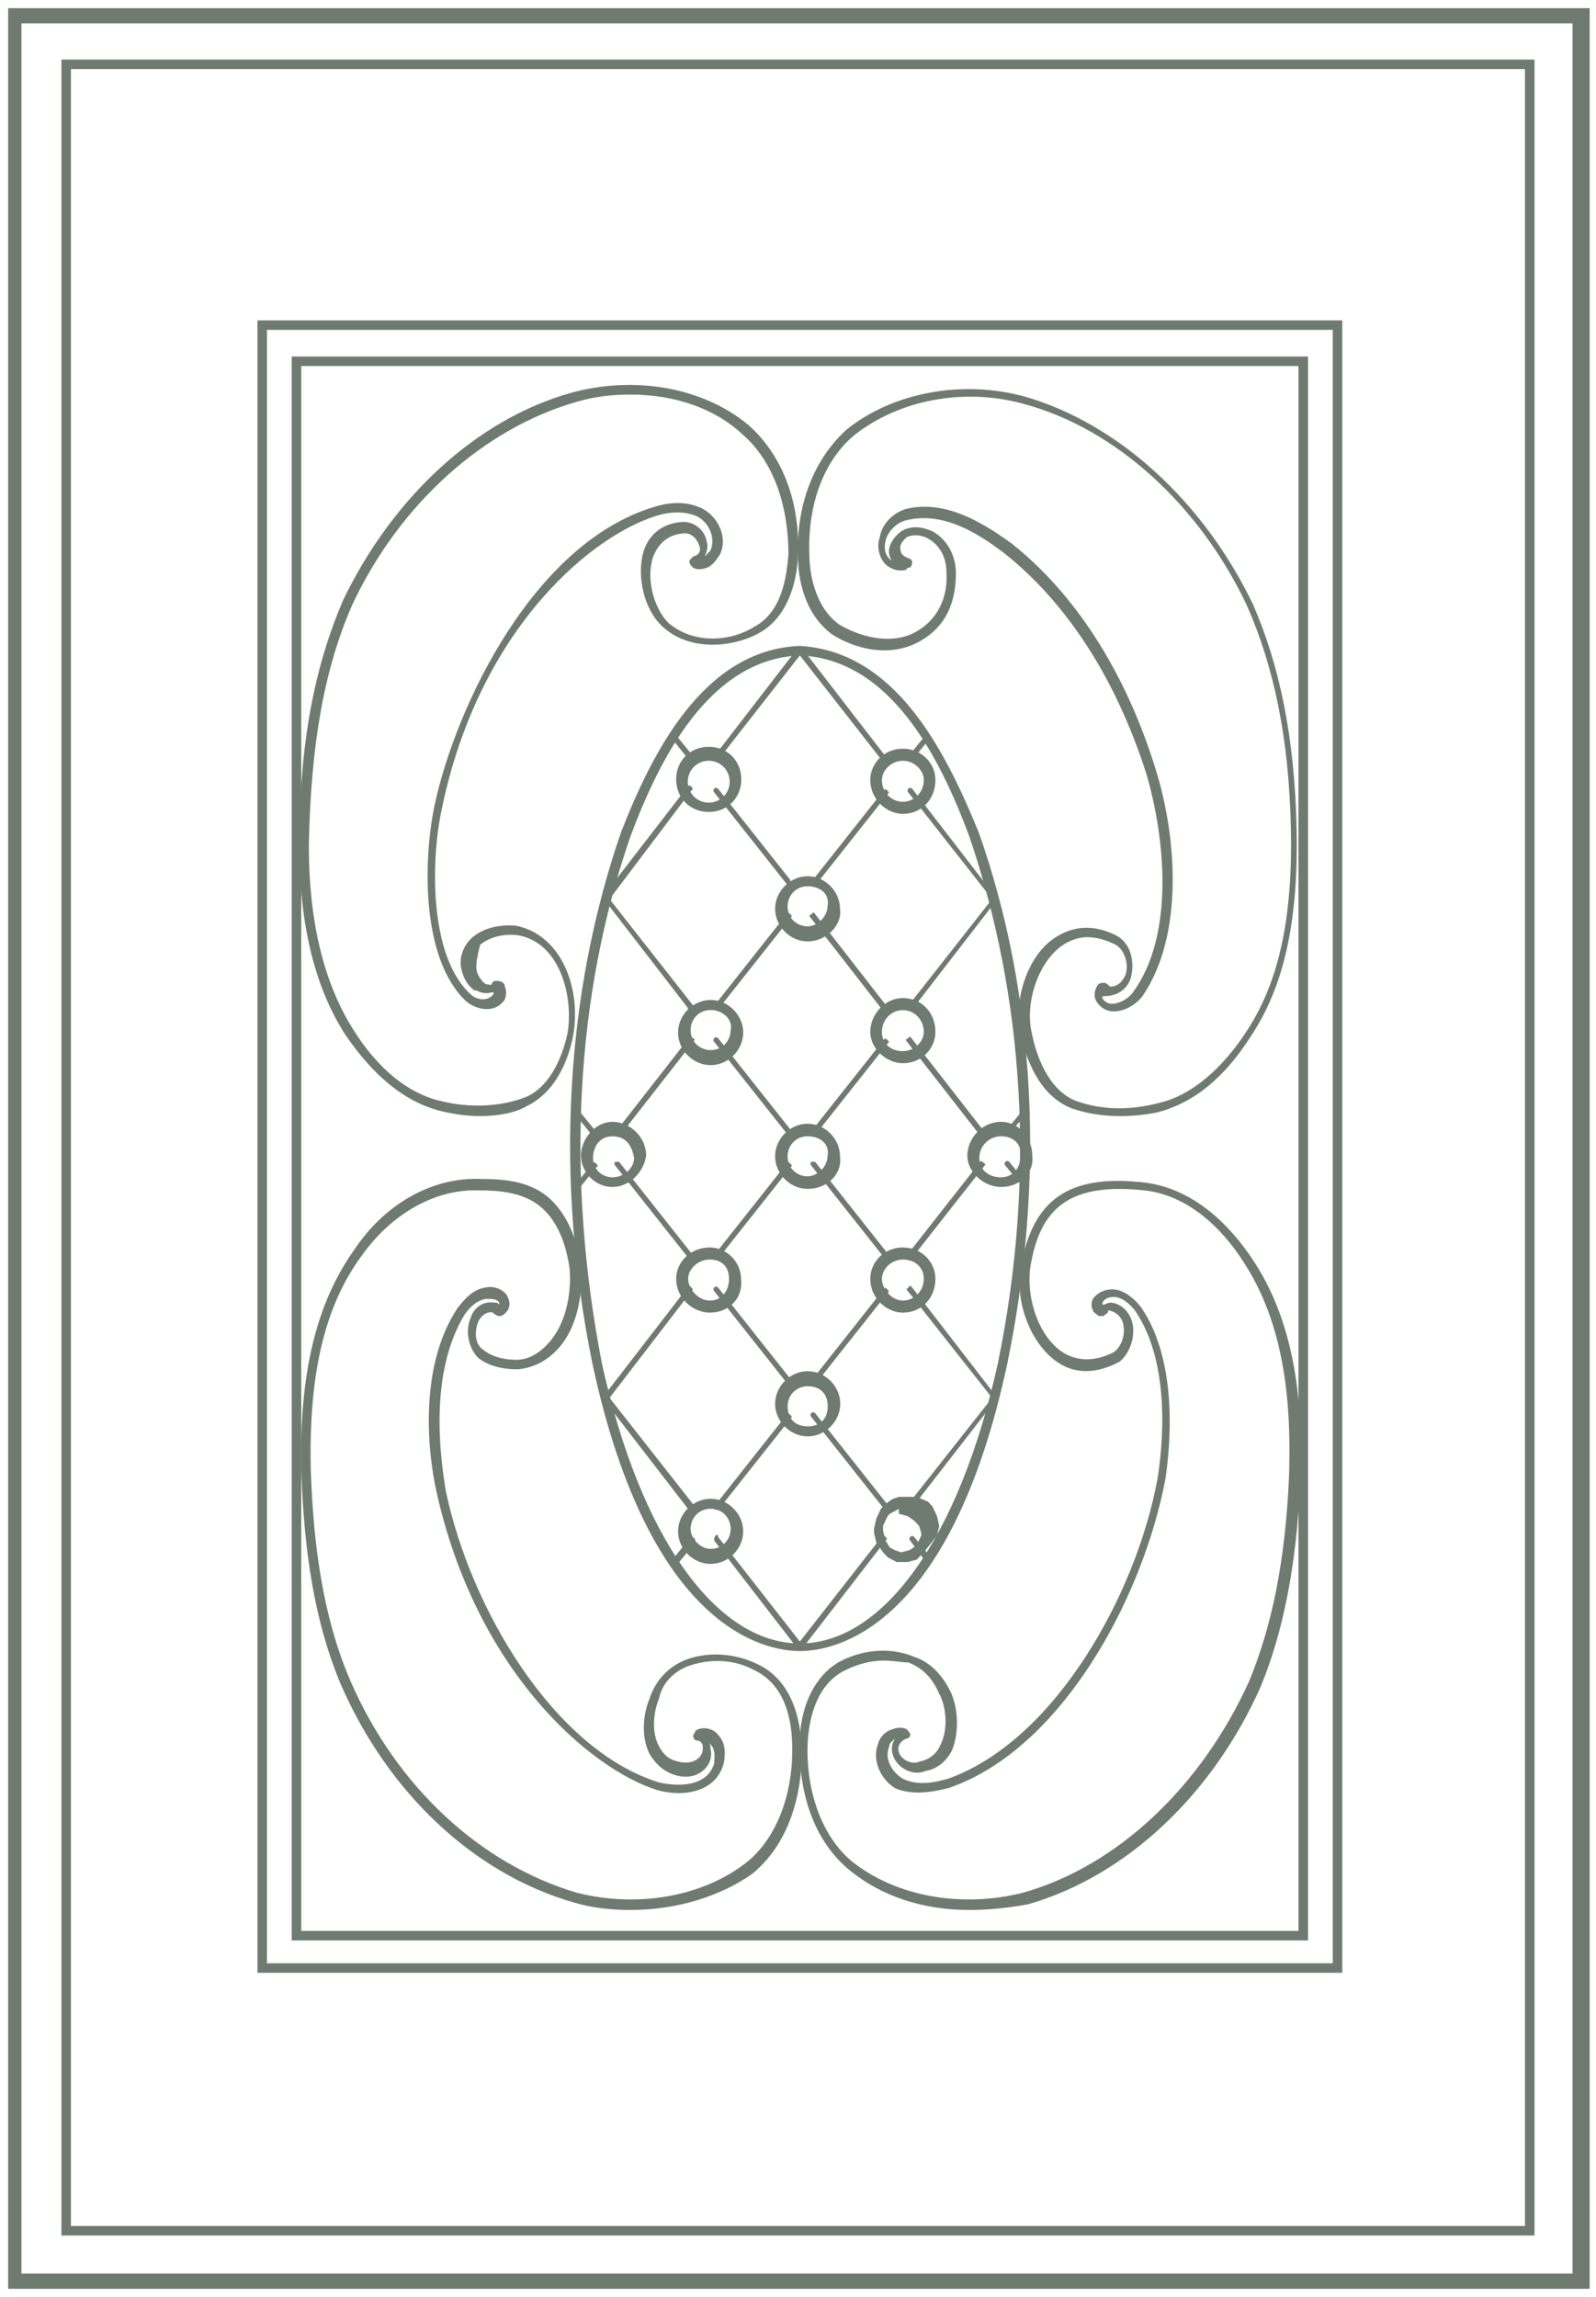 <?xml version="1.0" encoding="UTF-8"?>
<svg width="196px" height="282px" viewBox="0 0 196 282" version="1.1" xmlns="http://www.w3.org/2000/svg" xmlns:xlink="http://www.w3.org/1999/xlink">
    <title>Artboard</title>
    <g id="Artboard" stroke="none" stroke-width="1" fill="none" fill-rule="evenodd">
        <g id="pittogramma" transform="translate(1, 1)" fill="#6F7B71" fill-rule="nonzero">
            <g id="Group-16" transform="translate(-0, 0)">
                <path d="M193.99,280 L0,280 L0,0 L194.224,0 L194.224,280 L193.99,280 Z M1.636,278.13 L192.12,278.13 L192.12,1.87 L1.636,1.87 L1.636,278.13 Z" id="Shape"></path>
                <path d="M118.03,233.489 C112.421,233.489 107.279,231.853 103.306,228.581 C99.332,225.309 97.229,219.933 97.229,213.856 C96.995,208.715 99.098,204.508 102.371,202.871 C105.175,201.469 108.447,201.235 111.252,202.404 C113.356,203.105 114.758,204.741 115.693,206.611 C116.628,208.481 116.861,211.519 115.927,213.856 C115.225,215.259 114.057,216.194 112.654,216.427 C111.018,217.129 109.149,215.96 108.681,214.558 C108.447,213.856 108.447,213.155 108.915,212.454 C108.681,212.688 108.214,212.922 108.214,213.389 C107.513,215.025 108.681,216.661 109.85,217.362 C111.72,218.297 113.823,217.83 115.459,217.362 C128.548,212.688 138.598,194.691 141.169,180.434 C141.636,177.396 143.038,166.644 138.364,159.866 C137.429,158.698 136.494,158.23 135.793,158.23 C135.092,158.23 134.624,158.464 134.391,158.932 C134.391,158.932 134.391,158.932 134.391,159.165 C134.391,159.165 134.391,159.165 134.624,159.165 C135.092,158.932 135.326,158.932 135.326,158.932 C135.326,158.932 135.559,158.932 135.559,158.932 L135.559,158.932 C136.962,159.165 137.896,160.334 138.13,161.736 C138.364,163.372 137.663,165.242 136.494,166.177 C132.988,168.047 130.417,167.346 128.781,166.177 C125.743,164.073 123.639,159.165 124.341,154.725 C125.743,146.311 130.184,143.038 139.766,144.207 C146.544,145.142 150.985,150.751 153.088,154.023 C158.698,162.671 158.932,173.422 158.698,180.668 C158.23,191.185 156.594,199.366 153.79,206.144 C147.947,219.232 137.429,229.282 125.275,232.788 C122.705,233.255 120.367,233.489 118.03,233.489 Z M107.513,202.871 C105.876,202.871 104.24,203.339 102.838,204.04 C98.397,206.144 98.164,212.22 98.164,213.856 C98.164,213.856 98.164,213.856 98.164,213.856 C98.164,219.699 100.267,224.841 103.773,227.646 C109.149,231.853 117.095,233.255 124.574,231.386 C136.26,228.114 146.544,218.297 152.387,205.442 C155.192,198.664 156.828,190.718 157.295,180.434 C157.529,173.189 157.295,162.671 151.92,154.257 C150.05,151.219 145.843,145.843 139.533,145.142 C130.651,144.207 126.678,147.012 125.509,154.725 C125.042,158.698 126.678,163.139 129.482,165.008 C131.352,166.177 133.456,166.177 135.793,165.008 C136.728,164.307 137.195,162.905 136.962,161.736 C136.962,161.269 136.494,160.1 135.092,159.866 C135.092,159.866 135.092,159.866 135.092,159.866 L135.092,159.866 C135.092,159.866 135.092,159.866 135.092,159.866 C135.092,160.1 135.092,160.1 134.858,160.334 C134.858,160.334 134.624,160.334 134.624,160.568 C134.391,160.568 134.391,160.568 134.157,160.568 C134.157,160.568 133.923,160.568 133.923,160.568 C133.689,160.334 133.222,160.1 133.222,159.866 C132.988,159.399 132.988,158.932 133.222,158.464 C133.689,157.763 134.624,157.295 135.559,157.295 C136.728,157.295 137.896,157.997 139.065,159.399 C143.973,166.411 142.571,177.629 142.104,180.668 C139.299,195.392 129.249,213.856 115.459,218.531 C113.589,218.998 111.018,219.466 108.915,218.531 C107.045,217.362 106.11,215.025 106.811,213.155 C107.045,212.22 107.746,211.519 108.681,211.285 C109.149,211.052 109.85,211.052 110.317,211.285 C110.551,211.519 110.785,211.753 110.785,211.987 C110.785,212.22 110.551,212.454 110.317,212.454 C109.616,212.688 109.149,213.389 109.382,214.09 C109.616,215.025 111.018,215.726 111.953,215.259 C113.122,215.025 114.057,214.324 114.524,213.155 C115.459,211.285 115.225,208.481 114.29,206.845 C113.589,205.209 112.421,203.806 110.551,203.105 C109.85,203.105 108.681,202.871 107.513,202.871 Z" id="Shape"></path>
                <path d="M57.963,136.027 C56.327,136.027 54.691,135.793 52.821,135.326 C48.614,134.157 44.875,131.119 41.369,125.977 C37.629,120.134 35.76,112.421 35.76,102.838 C35.76,90.217 37.629,80.868 41.135,72.688 C47.212,60.067 57.496,50.484 69.182,47.212 C76.895,45.109 85.309,46.511 90.918,51.185 C94.891,54.691 97.229,60.301 96.995,66.845 C96.995,66.845 96.995,66.845 96.995,66.845 C96.995,69.649 96.06,74.558 92.321,76.661 C89.048,78.531 83.673,78.998 80.401,75.96 C78.063,73.856 77.129,69.649 78.063,66.611 C78.765,64.508 80.401,63.339 82.504,63.105 C84.14,62.871 85.543,64.04 85.776,65.442 C86.01,66.144 85.776,66.845 85.543,67.312 C85.776,67.078 86.01,66.845 86.244,66.611 C86.945,64.975 86.01,63.105 84.608,62.404 C83.673,61.937 82.037,61.703 80.167,62.17 C72.22,64.274 57.963,75.726 53.289,98.164 C51.886,104.474 51.653,116.394 56.795,121.068 C57.496,121.77 58.898,122.003 59.599,121.068 C59.599,121.068 59.599,120.835 59.599,120.835 C59.599,120.835 59.599,120.835 59.366,120.835 C58.664,121.068 57.963,120.835 57.496,120.601 L57.262,120.601 C56.327,119.9 55.86,118.965 55.626,117.796 C55.392,116.628 55.86,115.225 56.795,114.29 C57.963,113.122 60.067,112.421 62.404,112.654 C68.013,113.823 70.351,120.367 69.416,125.977 C68.948,128.548 67.546,132.988 63.573,134.858 C62.404,135.559 60.301,136.027 57.963,136.027 Z M76.427,47.446 C74.09,47.446 71.987,47.679 69.649,48.381 C58.431,51.653 48.147,60.768 42.304,73.155 C38.798,81.102 37.162,90.451 36.928,102.838 C36.928,112.187 38.798,119.666 42.304,125.275 C45.342,130.184 49.082,133.222 53.055,134.157 C56.795,135.092 60.534,134.858 63.573,133.689 C66.845,132.287 68.247,128.08 68.715,125.743 C69.416,121.302 67.78,114.758 62.638,113.823 C60.768,113.589 59.132,114.057 57.963,114.992 C57.73,115.927 57.496,116.861 57.496,117.796 C57.496,118.497 57.963,119.199 58.431,119.666 L58.431,119.666 C58.664,119.9 59.132,119.9 59.366,119.9 C59.366,119.9 59.366,119.9 59.366,119.9 C59.366,119.666 59.599,119.432 59.833,119.432 C59.833,119.432 60.067,119.432 60.067,119.432 C60.534,119.432 61.002,119.666 61.002,120.134 C61.235,120.601 61.235,121.536 60.768,122.003 C59.599,123.406 57.496,122.938 56.327,122.003 C50.718,116.861 50.952,104.708 52.354,97.93 C54.925,85.776 64.741,64.975 80.167,61.002 C82.27,60.534 83.907,60.768 85.309,61.469 C87.412,62.638 88.347,65.209 87.412,67.078 C86.945,67.78 86.477,68.481 85.776,68.715 C85.075,68.948 84.608,68.948 84.14,68.715 C83.907,68.481 83.673,68.247 83.673,68.013 C83.673,67.78 83.673,67.78 83.907,67.546 C83.907,67.546 84.14,67.312 84.14,67.312 C84.14,67.312 84.14,67.312 84.14,67.312 C85.075,67.078 85.075,66.377 84.841,65.91 C84.608,65.209 83.907,64.274 82.738,64.508 C80.634,64.741 79.699,66.144 79.232,67.312 C78.297,69.883 79.232,73.623 81.102,75.492 C84.14,78.063 88.581,77.83 91.619,75.96 C95.125,74.09 95.593,69.649 95.826,67.078 C95.826,61.002 93.957,55.626 90.217,52.354 C86.711,49.082 81.803,47.446 76.427,47.446 Z" id="Shape"></path>
                <path d="M76.427,233.489 C74.09,233.489 71.753,233.255 69.416,232.554 C57.262,229.048 46.745,219.232 40.902,205.91 C36.928,196.561 36.227,186.277 35.993,179.265 C35.76,167.579 37.863,158.932 42.538,152.387 C46.277,146.778 52.12,143.506 57.963,143.74 C60.768,143.74 63.806,143.973 66.144,145.843 C68.481,147.713 69.883,150.985 70.351,154.491 C70.584,157.295 70.117,161.503 67.78,164.307 C66.377,165.943 64.741,166.878 62.638,167.112 C60.534,167.112 58.898,166.644 57.73,165.71 C56.561,164.541 56.093,162.437 56.795,160.801 C57.262,159.399 58.431,158.698 59.833,158.932 C60.067,158.932 60.067,158.932 60.301,159.165 L60.301,159.165 C60.301,159.165 60.301,158.932 60.301,158.932 C60.067,158.464 59.366,158.464 58.664,158.464 C57.496,158.698 56.795,159.399 56.093,160.334 C51.653,167.579 53.055,177.863 53.756,182.07 C56.795,196.561 67.078,213.856 79.933,217.83 C82.037,218.297 85.776,218.531 86.711,215.492 C86.711,214.791 86.945,213.856 86.244,213.155 C86.244,213.155 86.01,212.922 86.01,212.922 C86.244,213.155 86.244,213.389 86.244,213.623 C86.477,214.558 86.244,215.492 85.543,216.194 C84.608,217.129 83.205,217.362 81.803,216.895 C80.401,216.427 79.466,215.492 78.765,214.324 C77.83,212.454 77.83,209.883 78.765,207.546 C79.466,205.442 80.868,203.806 82.972,202.871 C85.776,201.703 89.282,201.937 92.087,203.339 C96.995,205.676 97.462,211.753 97.462,214.324 L97.462,214.324 C97.462,218.063 96.528,224.841 91.386,229.048 C87.412,231.853 82.037,233.489 76.427,233.489 Z M57.262,145.142 C52.12,145.142 46.978,148.18 43.472,153.088 C38.798,159.399 36.928,167.813 37.162,179.265 C37.396,186.043 38.097,196.327 42.07,205.442 C47.679,218.297 57.963,227.88 69.883,231.386 C77.362,233.255 85.309,231.853 90.684,227.646 C94.19,224.841 96.294,219.699 96.294,213.856 C96.294,213.856 96.294,213.856 96.294,213.856 C96.294,211.519 96.06,206.144 91.619,204.04 C89.048,202.638 86.01,202.638 83.439,203.573 C82.27,204.04 80.401,205.209 79.933,207.546 C79.232,209.182 78.998,211.753 79.933,213.389 C80.401,214.324 81.102,215.025 82.27,215.259 C82.972,215.492 84.14,215.492 84.841,214.791 C85.309,214.324 85.309,213.856 85.309,213.389 C85.309,213.155 85.075,212.688 84.608,212.688 C84.374,212.688 84.14,212.454 84.14,212.22 C84.14,212.22 84.14,211.987 84.14,211.987 C84.14,211.987 84.374,211.753 84.374,211.519 C85.309,210.818 86.711,211.285 87.179,211.987 C88.114,212.922 88.114,214.324 87.88,215.492 C86.945,218.998 82.972,219.699 79.699,218.765 C71.519,216.194 57.496,204.274 52.588,182.07 C51.653,177.863 50.25,167.112 55.159,159.633 C56.093,158.464 57.028,157.295 58.664,157.062 C59.599,156.828 60.768,157.295 61.235,157.997 C61.469,158.464 61.703,158.932 61.469,159.633 C61.235,160.1 61.002,160.334 60.534,160.568 C60.534,160.568 60.301,160.568 60.301,160.568 C59.833,160.568 59.599,160.1 59.366,160.1 C58.431,160.1 57.963,160.801 57.73,161.269 C57.262,162.437 57.262,164.073 58.431,164.775 C59.599,165.71 61.235,165.943 62.404,165.943 C64.04,165.943 65.442,165.008 66.611,163.606 C68.715,161.035 69.182,157.295 68.948,154.725 C68.481,151.452 67.312,148.648 65.209,147.012 C63.105,145.376 60.301,145.142 57.73,145.142 C57.73,145.142 57.496,145.142 57.262,145.142 Z" id="Shape"></path>
                <path d="M136.728,136.027 C134.624,136.027 132.755,135.793 130.651,135.092 C126.444,133.456 125.042,128.781 124.341,126.21 C123.406,122.003 125.042,116.628 128.314,114.29 C130.651,112.654 133.222,112.421 136.027,113.823 C137.896,114.758 138.364,117.095 137.896,118.965 C137.429,120.601 136.027,121.302 134.624,121.302 C134.624,121.302 134.391,121.302 134.391,121.302 C134.391,121.302 134.391,121.302 134.391,121.536 C134.624,122.003 135.092,122.237 135.559,122.237 C135.559,122.237 135.559,122.237 135.559,122.237 C136.494,122.237 137.663,121.536 138.13,120.835 C143.272,113.823 142.104,101.903 139.766,93.957 C136.027,82.27 129.95,72.922 122.237,66.845 C119.432,64.741 114.992,61.703 110.317,62.871 C109.149,63.105 107.98,64.274 107.746,65.442 C107.513,66.377 107.746,67.312 108.447,67.78 C108.447,67.78 108.681,67.78 108.681,68.013 C108.447,67.78 108.214,67.312 108.214,67.078 C107.98,66.144 108.681,64.975 109.616,64.274 C111.018,63.339 112.654,63.806 113.589,64.274 C115.225,65.209 116.394,67.078 116.394,69.416 C116.394,73.155 114.992,75.96 112.187,77.596 C109.149,79.466 104.942,79.232 101.202,76.895 C97.696,74.324 96.995,69.883 96.995,67.312 C96.761,60.768 99.098,55.159 103.072,51.653 C108.681,47.212 117.095,45.576 124.808,47.679 C136.26,50.952 146.778,60.534 152.855,73.155 C156.127,80.634 157.997,89.516 158.23,100.735 C158.464,111.72 156.828,119.9 152.621,126.21 C149.349,131.352 145.609,134.391 141.169,135.559 C140,135.793 138.364,136.027 136.728,136.027 Z M132.521,114.057 C131.352,114.057 130.184,114.524 129.249,115.225 C126.444,117.329 124.808,122.237 125.743,125.977 C126.21,128.314 127.613,132.755 131.119,134.157 C134.391,135.326 137.896,135.326 141.402,134.391 C146.311,133.222 150.05,128.781 152.154,125.509 C156.127,119.432 157.763,111.486 157.529,100.735 C157.295,89.516 155.426,80.868 152.154,73.389 C146.311,61.002 136.027,51.653 124.808,48.614 C117.329,46.511 109.382,48.147 104.007,52.354 C100.267,55.392 98.164,60.768 98.397,67.078 L98.397,67.078 C98.397,69.416 99.098,73.623 102.137,75.726 C105.409,77.596 109.149,78.063 111.72,76.427 C114.057,75.025 115.459,72.454 115.225,69.182 C115.225,67.312 114.29,65.91 113.122,65.209 C112.421,64.741 111.252,64.508 110.317,64.975 C109.85,65.442 109.382,65.91 109.616,66.611 C109.616,67.078 110.083,67.312 110.551,67.546 C110.785,67.546 111.018,67.78 111.018,68.013 C111.018,68.481 110.785,68.715 110.551,68.715 C110.551,68.715 110.317,68.715 110.317,68.948 C109.382,69.182 108.681,68.948 107.98,68.481 C107.045,67.78 106.578,66.144 107.045,64.975 C107.279,63.339 108.681,61.937 110.317,61.469 C115.225,60.301 119.9,63.339 123.172,65.676 C130.885,71.753 137.195,81.336 140.935,93.489 C143.506,101.669 144.441,113.823 139.299,121.302 C138.598,122.237 137.195,123.172 135.793,123.172 C135.793,123.172 135.793,123.172 135.793,123.172 C134.858,123.172 134.157,122.705 133.689,122.003 C133.222,121.302 133.456,120.601 133.689,120.134 C133.923,119.666 134.157,119.666 134.624,119.666 C134.858,119.666 135.092,119.9 135.326,120.134 C135.326,120.134 135.326,120.134 135.326,120.134 C136.494,120.134 136.962,119.199 137.195,118.731 C137.663,117.563 137.195,115.693 136.027,114.992 C134.624,114.29 133.456,114.057 132.521,114.057 Z" id="Shape"></path>
                <g id="Group" transform="translate(69.24, 78.297)">
                    <path d="M2.513,60.067 C2.513,60.067 2.279,60.067 2.279,59.833 L0.175,57.262 C-0.058,57.028 -0.058,56.795 0.175,56.795 C0.409,56.561 0.643,56.561 0.643,56.795 L0.643,56.795 L2.746,59.366 C2.98,59.599 2.98,59.833 2.513,60.067 C2.746,60.067 2.746,60.067 2.513,60.067 Z" id="Path"></path>
                    <path d="M41.544,14.023 C41.544,14.023 41.311,14.023 41.544,14.023 C41.077,13.79 41.077,13.556 41.311,13.556 L43.414,10.985 C43.648,10.751 43.648,10.751 43.881,10.985 C44.115,11.219 44.115,11.219 43.881,11.452 L41.778,14.023 C41.778,14.023 41.778,14.023 41.544,14.023 Z" id="Path"></path>
                    <path d="M17.705,44.641 C17.705,44.641 17.471,44.641 17.705,44.641 C17.237,44.407 17.237,44.174 17.471,44.174 L26.352,32.955 C26.586,32.721 26.586,32.721 26.82,32.955 C27.053,33.189 27.053,33.189 26.82,33.422 L17.938,44.641 C17.938,44.641 17.705,44.641 17.705,44.641 Z" id="Path"></path>
                    <path d="M17.705,75.259 C17.705,75.259 17.471,75.259 17.705,75.259 C17.237,75.025 17.237,74.791 17.471,74.791 L26.352,63.573 C26.586,63.339 26.586,63.339 26.82,63.573 C27.053,63.806 27.053,63.806 26.82,64.04 L17.938,75.259 C17.938,75.259 17.705,75.259 17.705,75.259 Z" id="Path"></path>
                    <path d="M26.586,90.684 C26.586,90.684 26.352,90.684 26.352,90.451 L17.471,79.232 C17.237,78.998 17.471,78.765 17.471,78.765 C17.705,78.531 17.938,78.765 17.938,78.765 L26.82,89.983 C26.82,90.217 26.82,90.451 26.586,90.684 C26.586,90.684 26.586,90.684 26.586,90.684 Z" id="Path"></path>
                    <path d="M55.568,66.611 C55.568,66.611 55.334,66.611 55.334,66.377 L53.23,63.806 C52.997,63.573 53.23,63.339 53.23,63.339 C53.464,63.105 53.698,63.339 53.698,63.339 L55.801,65.91 C56.035,66.377 55.801,66.611 55.568,66.611 C55.801,66.611 55.568,66.611 55.568,66.611 Z" id="Path"></path>
                    <path d="M17.705,14.023 C17.705,14.023 17.471,14.023 17.705,14.023 C17.237,13.79 17.237,13.556 17.471,13.556 L27.755,0.234 C27.755,0.234 27.988,0 27.988,0 L27.988,0 C27.988,0 28.222,0 28.222,0.234 L38.506,13.556 C38.74,13.79 38.506,14.023 38.506,14.023 C38.272,14.257 38.038,14.023 38.038,14.023 L27.988,1.169 L17.938,14.023 C17.938,14.023 17.705,14.023 17.705,14.023 Z" id="Path"></path>
                    <path d="M26.586,29.449 C26.586,29.449 26.352,29.449 26.352,29.215 L17.471,17.997 C17.237,17.763 17.471,17.529 17.471,17.529 C17.705,17.295 17.938,17.529 17.938,17.529 L26.82,28.748 C26.82,28.982 26.82,29.215 26.586,29.449 C26.586,29.449 26.586,29.449 26.586,29.449 Z" id="Path"></path>
                    <polygon id="Rectangle" transform="translate(34.002, 38.822) rotate(-37.884) translate(-34.002, -38.822) " points="33.651 31.343 34.352 31.343 34.352 46.302 33.651 46.302"></polygon>
                    <path d="M29.624,60.067 C29.624,60.067 29.391,60.067 29.624,60.067 C29.157,59.833 29.157,59.599 29.391,59.599 L38.272,48.381 C38.506,48.147 38.506,48.147 38.74,48.381 C38.973,48.614 38.973,48.614 38.74,48.848 L29.858,60.067 C29.858,60.067 29.624,60.067 29.624,60.067 Z" id="Path"></path>
                    <path d="M14.432,75.259 C14.432,75.259 14.199,75.259 14.199,75.025 L5.317,63.806 C5.083,63.573 5.317,63.339 5.317,63.339 C5.317,63.339 5.785,63.339 5.785,63.339 L14.666,74.558 C14.9,75.025 14.9,75.259 14.432,75.259 C14.666,75.259 14.666,75.259 14.432,75.259 Z" id="Path"></path>
                    <path d="M29.624,90.684 C29.624,90.684 29.391,90.684 29.624,90.684 C29.157,90.451 29.157,90.217 29.391,90.217 L38.272,78.998 C38.506,78.765 38.506,78.765 38.74,78.998 C38.973,79.232 38.973,79.232 38.74,79.466 L29.858,90.684 C29.858,90.684 29.624,90.684 29.624,90.684 Z" id="Path"></path>
                    <path d="M17.705,106.11 C17.705,106.11 17.471,105.876 17.705,106.11 C17.237,105.876 17.237,105.643 17.471,105.643 L26.352,94.424 C26.586,94.19 26.586,94.19 26.82,94.424 C27.053,94.658 27.053,94.658 26.82,94.891 L17.938,106.11 C17.938,105.876 17.705,106.11 17.705,106.11 Z" id="Path"></path>
                    <path d="M27.988,123.406 C27.988,123.406 27.755,123.406 27.755,123.172 L17.471,109.85 C17.471,109.85 17.471,109.616 17.471,109.616 C17.471,109.382 17.705,109.149 17.705,109.149 C17.938,109.149 17.938,109.149 17.938,109.382 L27.988,122.237 L38.038,109.382 C38.272,109.149 38.272,109.149 38.506,109.382 C38.74,109.616 38.74,109.616 38.506,109.85 L28.222,123.172 C28.222,123.172 28.222,123.406 27.988,123.406 L27.988,123.406 Z" id="Path"></path>
                    <path d="M14.432,14.023 C14.432,14.023 14.199,14.023 14.199,13.79 L12.329,11.452 C12.095,11.219 12.095,10.985 12.329,10.985 C12.563,10.751 12.796,10.751 12.796,10.985 L12.796,10.985 L14.9,13.556 C14.9,13.79 14.9,13.79 14.432,14.023 C14.666,14.023 14.666,14.023 14.432,14.023 Z" id="Path"></path>
                    <path d="M53.464,60.067 C53.464,60.067 53.464,60.067 53.464,60.067 C52.997,59.833 52.997,59.599 53.23,59.599 L55.334,57.028 C55.568,56.795 55.568,56.795 55.801,57.028 C56.035,57.262 56.035,57.262 55.801,57.496 L53.698,59.833 C53.698,60.067 53.698,60.067 53.464,60.067 Z" id="Path"></path>
                    <path d="M29.624,29.449 C29.624,29.449 29.391,29.449 29.624,29.449 C29.157,29.215 29.157,28.982 29.391,28.982 L38.272,17.763 C38.506,17.529 38.506,17.529 38.74,17.763 C38.973,17.997 38.973,17.997 38.74,18.23 L29.858,29.449 C29.858,29.449 29.624,29.449 29.624,29.449 Z" id="Path"></path>
                    <polygon id="Rectangle" transform="translate(10.221, 54.015) rotate(-52.01) translate(-10.221, -54.015) " points="2.742 53.664 17.699 53.664 17.699 54.366 2.742 54.366"></polygon>
                    <polygon id="Rectangle" transform="translate(45.853, 54.066) rotate(-37.957) translate(-45.853, -54.066) " points="45.503 46.587 46.204 46.587 46.204 61.546 45.503 61.546"></polygon>
                    <path d="M0.876,66.611 L0.643,66.377 L0.409,66.144 L2.513,63.573 C2.746,63.339 2.746,63.339 2.98,63.573 C3.214,63.806 3.214,63.806 2.98,64.04 L0.876,66.611 Z" id="Path"></path>
                    <path d="M38.506,106.11 C38.506,106.11 38.272,106.11 38.272,105.876 L29.391,94.658 C29.157,94.424 29.391,94.19 29.391,94.19 C29.624,93.957 29.858,94.19 29.858,94.19 L38.74,105.409 C38.74,105.643 38.74,105.876 38.506,106.11 C38.506,105.876 38.506,106.11 38.506,106.11 Z" id="Path"></path>
                    <path d="M43.648,112.654 C43.414,112.654 43.414,112.654 43.414,112.421 L41.544,109.85 C41.311,109.616 41.544,109.382 41.544,109.382 C41.778,109.149 42.012,109.382 42.012,109.382 L44.115,111.953 C44.115,111.953 44.115,112.187 44.115,112.187 C43.881,112.421 43.881,112.654 43.648,112.654 Z" id="Path"></path>
                    <path d="M41.544,106.11 L41.077,105.643 L51.594,92.321 L41.077,78.998 L41.544,78.531 L41.778,78.765 L52.062,92.087 C52.062,92.321 52.062,92.321 52.062,92.554 L41.544,106.11 Z" id="Path"></path>
                    <path d="M26.586,60.067 C26.586,60.067 26.352,60.067 26.352,59.833 L17.471,48.614 C17.237,48.381 17.471,48.147 17.471,48.147 C17.705,47.913 17.938,48.147 17.938,48.147 L26.82,59.366 C26.82,59.599 26.82,59.833 26.586,60.067 C26.586,60.067 26.586,60.067 26.586,60.067 Z" id="Path"></path>
                    <path d="M38.506,75.259 C38.506,75.259 38.272,75.259 38.272,75.025 L29.391,63.806 C29.157,63.573 29.391,63.339 29.391,63.339 C29.391,63.339 29.858,63.339 29.858,63.339 L38.74,74.558 C38.74,75.025 38.74,75.259 38.506,75.259 C38.506,75.259 38.506,75.259 38.506,75.259 Z" id="Path"></path>
                    <path d="M14.432,106.11 C14.432,106.11 14.199,106.11 14.199,105.876 L3.915,92.554 C3.915,92.554 3.915,92.321 3.915,92.321 C3.915,92.321 3.915,92.087 3.915,92.087 L14.199,78.765 C14.432,78.531 14.432,78.531 14.666,78.765 C14.9,78.998 14.9,78.998 14.666,79.232 L4.616,92.321 L14.9,105.409 C14.9,105.643 14.9,105.876 14.432,106.11 C14.666,105.876 14.666,106.11 14.432,106.11 Z" id="Path"></path>
                    <polygon id="Rectangle" transform="translate(45.899, 69.312) rotate(-51.864) translate(-45.899, -69.312) " points="38.42 68.962 53.377 68.962 53.377 69.663 38.42 69.663"></polygon>
                    <path d="M12.563,112.654 C12.563,112.654 12.329,112.654 12.329,112.654 C12.095,112.421 12.095,112.421 12.329,112.187 L14.432,109.616 C14.666,109.382 15.134,109.382 15.134,109.85 L15.134,109.85 C15.134,109.85 15.134,110.083 15.134,110.083 L13.03,112.654 C12.796,112.654 12.563,112.654 12.563,112.654 Z" id="Path"></path>
                    <path d="M41.544,44.641 C41.544,44.641 41.311,44.641 41.544,44.641 C41.077,44.407 41.077,44.174 41.311,44.174 L51.594,31.085 L41.311,17.997 C41.077,17.763 41.311,17.529 41.311,17.529 C41.544,17.295 41.778,17.529 41.778,17.529 L52.062,30.851 C52.062,31.085 52.062,31.085 52.062,31.319 L41.778,44.641 C41.778,44.641 41.778,44.641 41.544,44.641 Z" id="Path"></path>
                    <path d="M14.432,44.641 C14.432,44.641 14.199,44.641 14.199,44.407 L3.915,31.085 C3.915,31.085 3.681,30.851 3.915,30.618 C3.915,30.618 3.915,30.618 3.915,30.618 L14.199,17.295 C14.432,17.062 14.432,17.062 14.666,17.295 C14.9,17.529 14.9,17.529 14.666,17.763 L4.616,31.085 L14.9,44.174 C14.9,44.407 14.9,44.641 14.432,44.641 C14.666,44.641 14.666,44.641 14.432,44.641 Z" id="Path"></path>
                </g>
                <path d="M159.633,237.229 L34.825,237.229 L34.825,42.771 L159.633,42.771 L159.633,237.229 L159.633,237.229 Z M35.993,236.06 L158.464,236.06 L158.464,43.94 L35.993,43.94 L35.993,236.06 Z" id="Shape"></path>
                <path d="M97.229,201.703 C97.229,201.703 97.229,201.703 97.229,201.703 C93.022,201.703 78.765,199.132 71.753,166.411 C67.078,143.506 68.481,120.835 75.259,101.202 C78.998,91.619 85.309,78.765 97.229,78.297 C97.229,78.297 97.229,78.297 97.229,78.297 C108.915,78.998 114.992,90.918 119.199,101.202 C126.21,121.068 127.379,143.74 122.705,166.411 C115.693,199.132 101.436,201.703 97.229,201.703 Z M97.229,79.466 C86.01,79.933 79.933,92.321 76.427,101.669 C69.649,121.302 68.481,143.506 72.922,166.411 C77.596,187.679 86.945,200.768 97.229,200.768 C107.513,200.768 116.861,187.679 121.536,166.411 C126.21,143.74 124.808,121.536 118.03,101.669 C114.29,91.619 108.214,79.933 97.229,79.466 Z" id="Shape"></path>
                <g id="Group" transform="translate(70.351, 90.684)">
                    <path d="M39.58,100.087 L38.752,100.087 L37.648,99.494 L37.097,98.902 L36.269,97.716 L35.993,96.531 L35.993,95.939 L36.269,94.753 L36.821,93.568 L37.373,92.976 L38.2,92.383 L39.028,92.087 C39.028,92.087 39.304,92.087 39.304,92.087 L40.131,92.087 L40.959,92.087 C40.959,92.087 40.959,92.087 41.235,92.087 L42.614,92.679 L43.166,93.272 L43.717,94.457 L43.993,95.642 L43.717,96.828 L42.338,98.605 L41.786,99.198 C41.786,99.198 41.786,99.198 41.786,99.198 L41.235,99.791 L40.131,100.087 L39.58,100.087 Z M39.028,93.568 L37.924,94.161 L37.648,94.457 L37.097,95.642 L37.097,96.235 L37.373,97.42 L37.924,98.309 L38.476,98.605 L39.304,98.902 L40.407,98.605 L41.235,98.013 L41.786,96.828 L41.786,96.531 L41.511,95.642 L40.959,95.05 L40.131,94.457 L39.028,94.161 L39.028,93.568 Z" id="Shape"></path>
                    <path d="M15.92,100.321 C13.766,100.321 11.92,98.474 11.92,96.321 C11.92,94.167 13.766,92.321 15.92,92.321 C18.074,92.321 19.92,94.167 19.92,96.321 C19.92,98.474 18.074,100.321 15.92,100.321 Z M15.92,93.551 C14.381,93.551 13.458,94.782 13.458,96.013 C13.458,97.244 14.689,98.474 15.92,98.474 C17.458,98.474 18.381,97.244 18.381,96.013 C18.381,94.782 17.458,93.551 15.92,93.551 Z" id="Shape"></path>
                    <path d="M27.84,84.661 C25.686,84.661 23.84,82.815 23.84,80.661 C23.84,78.507 25.686,76.661 27.84,76.661 C29.994,76.661 31.84,78.507 31.84,80.661 C31.84,82.815 29.994,84.661 27.84,84.661 Z M27.84,78.507 C26.609,78.507 25.378,79.43 25.378,80.969 C25.378,82.507 26.301,83.43 27.84,83.43 C29.378,83.43 30.301,82.507 30.301,80.969 C30.301,79.43 29.378,78.507 27.84,78.507 Z" id="Shape"></path>
                    <path d="M15.818,69.469 C13.752,69.469 11.686,67.691 11.686,65.321 C11.686,63.247 13.457,61.469 15.818,61.469 C17.883,61.469 19.654,63.247 19.654,65.321 C19.949,67.691 18.178,69.469 15.818,69.469 Z M15.818,62.951 C14.342,62.951 13.162,64.136 13.162,65.321 C13.162,66.506 14.342,67.988 15.818,67.988 C17.293,67.988 18.178,66.802 18.178,65.321 C18.178,63.839 17.293,62.951 15.818,62.951 Z" id="Shape"></path>
                    <path d="M39.526,69.469 C37.526,69.469 35.526,67.691 35.526,65.321 C35.526,63.247 37.24,61.469 39.526,61.469 C41.812,61.469 43.526,63.247 43.526,65.321 C43.526,67.691 41.812,69.469 39.526,69.469 Z M39.526,62.951 C38.097,62.951 36.954,64.136 36.954,65.321 C36.954,66.506 38.097,67.988 39.526,67.988 C40.954,67.988 42.097,66.802 42.097,65.321 C42.097,63.839 40.954,62.951 39.526,62.951 Z" id="Shape"></path>
                    <path d="M27.823,54.277 C25.678,54.277 23.84,52.431 23.84,50.277 C23.84,48.123 25.678,46.277 27.823,46.277 C29.968,46.277 31.806,48.123 31.806,50.277 C32.113,52.431 30.274,54.277 27.823,54.277 Z M27.823,47.816 C26.291,47.816 25.372,49.046 25.372,50.277 C25.372,51.816 26.597,52.739 27.823,52.739 C29.049,52.739 30.274,51.508 30.274,50.277 C30.581,48.739 29.355,47.816 27.823,47.816 Z" id="Shape"></path>
                    <path d="M3.852,54.043 C1.778,54.043 0,52.266 0,50.192 C0,48.117 1.778,46.043 3.852,46.043 C5.926,46.043 8,47.821 8,50.192 C7.704,52.266 5.926,54.043 3.852,54.043 Z M3.852,47.821 C2.37,47.821 1.481,49.006 1.481,50.488 C1.481,51.969 2.667,52.858 3.852,52.858 C5.333,52.858 6.519,51.673 6.519,50.488 C6.222,48.71 5.333,47.821 3.852,47.821 Z" id="Shape"></path>
                    <path d="M51.577,54.043 C49.511,54.043 47.446,52.266 47.446,50.192 C47.446,48.117 49.216,46.043 51.577,46.043 C53.643,46.043 55.414,47.821 55.414,50.192 C55.709,52.266 53.938,54.043 51.577,54.043 Z M51.577,47.821 C50.102,47.821 48.921,49.006 48.921,50.488 C48.921,51.969 50.102,52.858 51.577,52.858 C53.053,52.858 53.938,51.673 53.938,50.488 C54.233,48.71 53.053,47.821 51.577,47.821 Z" id="Shape"></path>
                    <path d="M15.92,39.085 C13.766,39.085 11.92,37.239 11.92,35.085 C11.92,32.931 13.766,31.085 15.92,31.085 C18.074,31.085 19.92,32.931 19.92,35.085 C19.92,37.239 18.074,39.085 15.92,39.085 Z M15.92,32.316 C14.381,32.316 13.458,33.547 13.458,34.777 C13.458,36.316 14.689,37.239 15.92,37.239 C17.458,37.239 18.381,36.008 18.381,34.777 C18.689,33.547 17.458,32.316 15.92,32.316 Z" id="Shape"></path>
                    <path d="M39.526,38.851 C37.526,38.851 35.526,37.074 35.526,35 C35.526,32.925 37.24,30.851 39.526,30.851 C41.812,30.851 43.526,32.629 43.526,35 C43.526,37.074 41.812,38.851 39.526,38.851 Z M39.526,32.333 C38.097,32.333 36.954,33.518 36.954,35 C36.954,36.481 38.097,37.37 39.526,37.37 C40.954,37.37 42.097,36.185 42.097,35 C42.097,33.518 40.954,32.333 39.526,32.333 Z" id="Shape"></path>
                    <path d="M27.823,23.893 C25.678,23.893 23.84,22.047 23.84,19.893 C23.84,17.739 25.678,15.893 27.823,15.893 C29.968,15.893 31.806,17.739 31.806,19.893 C32.113,21.739 30.274,23.893 27.823,23.893 Z M27.823,17.124 C26.291,17.124 25.372,18.355 25.372,19.585 C25.372,21.124 26.597,22.047 27.823,22.047 C29.049,22.047 30.274,20.816 30.274,19.585 C30.581,18.047 29.355,17.124 27.823,17.124 Z" id="Shape"></path>
                    <path d="M15.686,8 C13.4,8 11.686,6.286 11.686,4 C11.686,1.714 13.4,1.42108547e-14 15.686,1.42108547e-14 C17.972,1.42108547e-14 19.686,1.714 19.686,4 C19.686,6.286 17.972,8 15.686,8 Z M15.686,1.714 C14.258,1.714 13.115,2.857 13.115,4.286 C13.115,5.714 14.258,6.857 15.686,6.857 C17.115,6.857 18.258,5.714 18.258,4.286 C18.258,2.857 17.115,1.714 15.686,1.714 Z" id="Shape"></path>
                    <path d="M39.526,8.234 C37.526,8.234 35.526,6.456 35.526,4.086 C35.526,2.012 37.24,0.234 39.526,0.234 C41.812,0.234 43.526,2.012 43.526,4.086 C43.526,6.456 41.812,8.234 39.526,8.234 Z M39.526,1.715 C38.097,1.715 36.954,2.9 36.954,4.086 C36.954,5.567 38.097,6.752 39.526,6.752 C40.954,6.752 42.097,5.567 42.097,4.086 C42.097,2.9 40.954,1.715 39.526,1.715 Z" id="Shape"></path>
                </g>
                <path d="M187.446,273.456 L6.544,273.456 L6.544,6.311 L187.446,6.311 L187.446,273.456 L187.446,273.456 Z M7.713,272.287 L186.277,272.287 L186.277,7.479 L7.713,7.479 L7.713,272.287 Z" id="Shape"></path>
                <path d="M163.84,241.202 L30.618,241.202 L30.618,38.331 L163.84,38.331 L163.84,241.202 Z M31.786,240.033 L162.671,240.033 L162.671,39.499 L31.786,39.499 L31.786,240.033 Z" id="Shape"></path>
            </g>
        </g>
    </g>
</svg>
